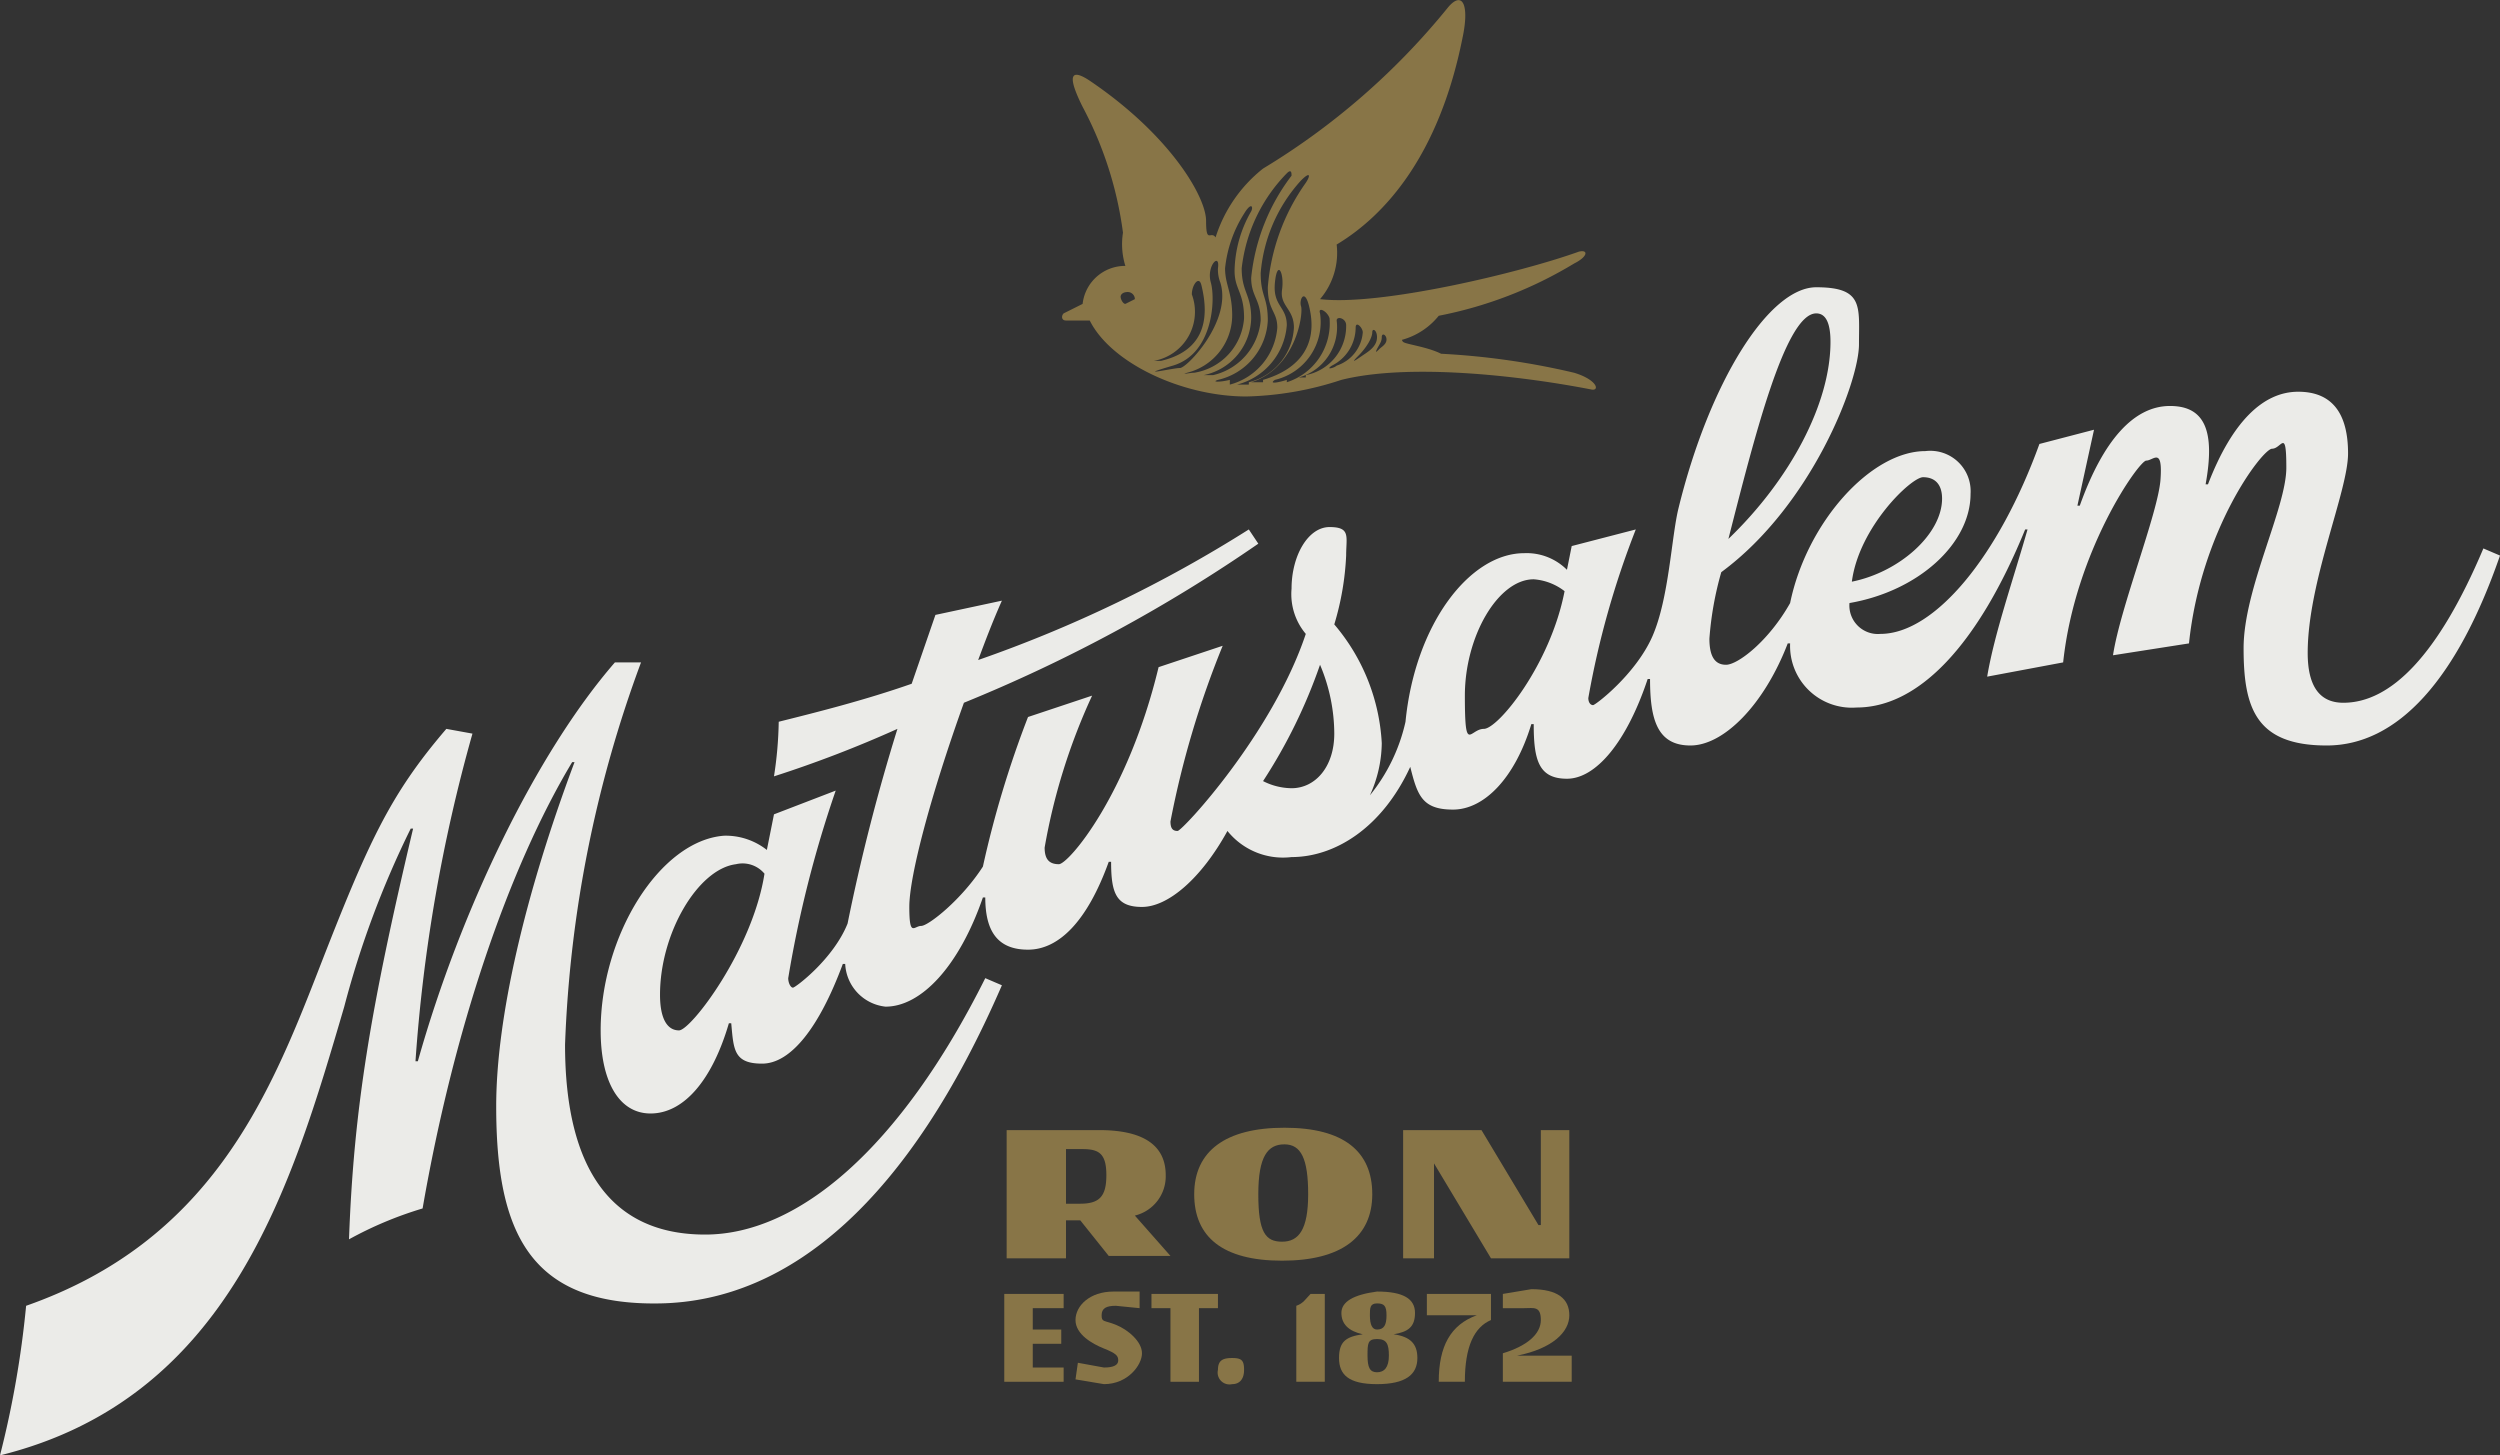 <svg xmlns="http://www.w3.org/2000/svg" viewBox="0 0 105.3 61.3"><rect x="0" y="0" width="105.3" height="61.3" fill="#333333" stroke="none"/><g id="Capa_2" data-name="Capa 2"><g id="DESIGN"><path d="M58.1,14.7c.1-.1.3-.2.3-.4s-.2-.3-.2-.1-.1.3-.2.5,0,.1.1,0m-.6.2c.3-.2.5-.4.5-.7s-.2-.4-.2-.2-.2.6-.6,1,0,.1.3-.1m-1.2.5A1.6,1.6,0,0,0,57.4,14c0-.2-.3-.5-.3-.2a1.8,1.8,0,0,1-1,1.6c-.3.2.1.1.2,0m-1.3.4a2.1,2.1,0,0,0,1.7-2.1c0-.3-.4-.4-.4-.2a2.2,2.2,0,0,1-1.6,2.4H55m-.8.2A2.6,2.6,0,0,0,56,13.4c-.1-.3-.5-.5-.4-.2A2.5,2.5,0,0,1,53.7,16c-.3.2.2.1.5,0m-1,0c1.7-.5,2.2-1.6,2-2.8s-.5-.6-.4-.3-.2,2.6-2.1,3.2h.5m-.6,0a2.5,2.5,0,0,0,1.9-2.3c0-.8-.6-.9-.5-1.6s-.2-1.3-.3-.3.5,1,.5,1.8a2.8,2.8,0,0,1-2.1,2.5h.5m-.8,0a2.7,2.7,0,0,0,2-2.4c0-.7-.4-.7-.4-1.7A8.8,8.8,0,0,1,55,7.7c.2-.3.2-.5-.2-.1a6.6,6.6,0,0,0-1.7,3.9c0,1,.3,1,.3,2A2.7,2.7,0,0,1,51.3,16c-.3.1.1.1.5,0m-.7-.2a2.6,2.6,0,0,0,2-2.3c0-.9-.4-1-.4-1.8a8.5,8.5,0,0,1,1.7-4.3c0-.1,0-.3-.2-.1a6.8,6.8,0,0,0-1.9,4c0,1,.4,1.1.4,2.1a2.5,2.5,0,0,1-2,2.4h.4m1.3-2.4c0-1.1-.4-1.2-.4-2a5.2,5.2,0,0,1,.7-2.5c.1-.2,0-.4-.3.1a5.3,5.3,0,0,0-.8,2.3c0,.7.3,1,.3,2A2.5,2.5,0,0,1,50,15.7c-.3.1.1,0,.3,0a2.5,2.5,0,0,0,2.1-2.3m-1-1.5a1.5,1.5,0,0,1-.1-.6c.1-.7-.5-.1-.3.6s.1,3-1.6,3.5,0,.1.3.1,2.2-2,1.7-3.6m-.8.1c-.1-.4-.4,0-.4.4a2.1,2.1,0,0,1-1.6,2.8h.3c1.7-.4,2.1-1.6,1.7-3.2m-2.8.6a.3.3,0,0,0-.3-.3c-.2,0-.3.1-.3.2s.1.3.2.3l.4-.2m-1.9.9h-1c-.2,0-.2-.2-.1-.3l.8-.4a1.8,1.8,0,0,1,1.8-1.6,3.1,3.1,0,0,1-.1-1.4,15.6,15.6,0,0,0-1.7-5.3c-.8-1.6-.3-1.5.3-1.1,3.4,2.3,4.9,4.9,4.9,5.9s.2.4.4.7a6,6,0,0,1,2-2.9A29.9,29.9,0,0,0,61,.3c.6-.7.9-.1.6,1.3-1,5-3.3,7.5-5.3,8.7a3,3,0,0,1-.7,2.3c2.5.3,8.4-1.1,10.9-2,.4-.1.4.2-.2.5a17.4,17.4,0,0,1-5.7,2.2,3,3,0,0,1-1.5,1s-.1,0,0,.1,1,.2,1.6.5a31.4,31.4,0,0,1,5.6.8c1,.3,1.1.8.7.7-3.1-.6-7.7-1.1-10.5-.4a13.7,13.7,0,0,1-4,.7c-2.7,0-5.7-1.4-6.6-3.2" style="fill:#887547"></path><path d="M81.8,21c0-.6-.3-.9-.8-.9s-2.7,2.1-3,4.4c2-.4,3.8-2,3.8-3.5m-4.7-6.6q0-1.2-.6-1.2c-1.3,0-2.6,5.2-3.7,9.5,2.6-2.5,4.3-5.7,4.3-8.3M65.9,24.9a2.4,2.4,0,0,0-1.3-.5c-1.5,0-2.9,2.4-2.9,4.9s.2,1.4.8,1.4,2.8-2.7,3.4-5.8m-9.7,6a7.5,7.5,0,0,0-.6-2.9,22.3,22.3,0,0,1-2.4,4.9,2.7,2.7,0,0,0,1.2.3c1,0,1.8-.9,1.8-2.3m-24,5.9a1.2,1.2,0,0,0-1.2-.4c-1.6.2-3.2,2.9-3.2,5.5,0,1,.3,1.5.8,1.5s3.1-3.4,3.6-6.6M27.4,46.9c-1.3,0-2.1-1.3-2.1-3.5,0-4,2.5-8,5.2-8.2a2.8,2.8,0,0,1,1.8.6l.3-1.5,2.6-1a48.4,48.4,0,0,0-2,7.9c0,.2.1.4.2.4s1.7-1.2,2.3-2.7a83.1,83.1,0,0,1,2.1-8.2,49.7,49.7,0,0,1-5.2,2,16.4,16.4,0,0,0,.2-2.3c1.6-.4,3.6-.9,5.6-1.6l1-2.9,2.8-.6c-.4.9-.7,1.7-1,2.5a55.3,55.3,0,0,0,11.4-5.5l.4.6a64.6,64.6,0,0,1-12.4,6.7c-1.4,3.9-2.3,7.3-2.3,8.6s.2.8.5.8,1.7-1.1,2.6-2.5a43,43,0,0,1,1.9-6.3l2.7-.9a25.8,25.8,0,0,0-2,6.4c0,.5.2.7.6.7s2.9-2.9,4.2-8.3l2.7-.9a39.2,39.2,0,0,0-2.2,7.4c0,.3.1.4.3.4s4-4.1,5.4-8.3a2.6,2.6,0,0,1-.6-1.9c0-1.4.7-2.6,1.6-2.6s.7.4.7,1.2a11.8,11.8,0,0,1-.5,2.9,8.4,8.4,0,0,1,2,5,5.4,5.4,0,0,1-.5,2.2h0a7.5,7.5,0,0,0,1.5-3.1c.4-4.1,2.7-7.1,5-7.1A2.4,2.4,0,0,1,66,24l.2-1,2.7-.7a37,37,0,0,0-2,7.1c0,.2.1.3.2.3s1.8-1.3,2.5-2.9.8-4.2,1.1-5.4c1.3-5.3,3.8-9.3,5.8-9.3s1.8.8,1.8,2.4-2,6.8-5.8,9.6a13.8,13.8,0,0,0-.5,2.8c0,.7.2,1.1.7,1.1s1.8-1,2.7-2.6c.7-3.4,3.4-6.4,5.7-6.4A1.7,1.7,0,0,1,83,20.8c0,2.1-2.2,4.1-5.1,4.6a1.2,1.2,0,0,0,1.3,1.3c2.3,0,5-3.3,6.7-8l2.3-.6-.7,3.2h.1c1-2.8,2.3-4.2,3.8-4.2s1.9,1.1,1.5,3.3H93c1-2.6,2.3-3.9,3.8-3.9s2.1,1,2.1,2.6-1.7,5.4-1.7,8.4q0,2.1,1.5,2.1c2,0,4-2,5.9-6.5l.7.3c-1.8,5.2-4.3,8-7.3,8s-3.5-1.6-3.5-4.1,1.8-5.9,1.8-7.6-.2-.8-.6-.8-3,3.4-3.5,8.2l-3.2.5c.3-2,1.9-6,2-7.4s-.3-.8-.6-.8-3,3.8-3.5,8.5l-3.2.6c.3-1.8,1.1-4.1,1.7-6.2h-.1c-2,4.9-4.5,7.5-7.1,7.5a2.6,2.6,0,0,1-2.8-2.7h-.1c-1,2.6-2.7,4.3-4.1,4.3s-1.7-1.1-1.7-2.8h-.1c-.9,2.7-2.2,4.2-3.4,4.2s-1.4-.8-1.4-2.3h-.1c-.7,2.3-2,3.6-3.3,3.6s-1.5-.6-1.8-1.8h0c-1.2,2.6-3.2,3.8-5,3.8A3,3,0,0,1,51.7,35c-1.1,2-2.5,3.2-3.6,3.2s-1.3-.6-1.3-1.9h-.1c-.9,2.5-2.1,3.7-3.4,3.7s-1.8-.8-1.8-2.2h-.1c-1,2.9-2.6,4.6-4.1,4.6a1.9,1.9,0,0,1-1.7-1.8h-.1c-1,2.7-2.2,4.2-3.4,4.2s-1.2-.6-1.3-1.7h-.1c-.7,2.4-1.9,3.8-3.3,3.8M1.1,55c7.7-2.7,10.2-8.7,12.3-14.1s3-7.4,5.4-10.2l1.1.2a67.9,67.9,0,0,0-2.4,13.8h.1c1.8-6.4,5-13,8.3-16.8H27a51.5,51.5,0,0,0-3.2,16.1c0,5.3,2,8,5.9,8s8.2-3.6,11.8-10.8l.7.3c-3.9,9-8.9,13.3-14.4,13.4s-6.9-3-6.9-8.3c0-3.7,1.2-8.9,3.3-14.5h-.1c-2.7,4.5-5,11.3-6.3,18.8a15.8,15.8,0,0,0-3.1,1.3c.2-5.5.9-9.7,2.7-17.3h-.1a39.6,39.6,0,0,0-2.8,7.5C12.3,49.9,9.7,58.9,0,61.3A41.4,41.4,0,0,0,1.1,55" style="fill:#ebebe8"></path><polygon points="44.8 57.6 44.8 58.2 42.3 58.2 42.3 54.5 44.8 54.5 44.8 55.1 43.5 55.1 43.5 56 44.7 56 44.7 56.6 43.5 56.6 43.5 57.6 44.8 57.6" style="fill:#887547"></polygon><path d="M45.4,57.4l1.1.2q.6,0,.6-.3c0-.2-.1-.3-.6-.5s-1.2-.6-1.2-1.2.6-1.2,1.6-1.2H48v.7L47,55c-.4,0-.6.1-.6.4s.1.2.6.4,1.1.7,1.1,1.2-.6,1.3-1.6,1.3l-1.2-.2Z" style="fill:#887547"></path><polygon points="51.3 55.1 50.5 55.1 50.5 58.2 49.3 58.2 49.3 55.1 48.5 55.1 48.5 54.5 51.3 54.5 51.3 55.1" style="fill:#887547"></polygon><path d="M51.3,57.7c0-.4.2-.5.6-.5s.5.1.5.5-.2.6-.5.6a.5.5,0,0,1-.6-.6" style="fill:#887547"></path><path d="M54.6,55c.3-.1.4-.3.6-.5h.6v3.7H54.6Z" style="fill:#887547"></path><path d="M57.7,55.4q0,.6.3.6c.3,0,.4-.2.4-.6s-.1-.5-.4-.5-.3.2-.3.5m.8,1.7c0-.5-.1-.7-.5-.7s-.4.2-.4.7.1.7.4.7.5-.2.5-.7m1.2.1c0,.7-.5,1.1-1.7,1.1s-1.6-.4-1.6-1.1.3-.9,1-1h0q-.9-.2-.9-.9t1.5-.9c1.1,0,1.6.3,1.6.9s-.3.8-.9.9h0c.7.1,1,.4,1,1" style="fill:#887547"></path><path d="M62.2,55.4H60.1v-.9h2.7v1.1c-.7.3-1.1,1.1-1.1,2.6H60.6c0-1.5.5-2.4,1.6-2.8" style="fill:#887547"></path><path d="M66.2,57.3v.9H63.3V57c1-.3,1.6-.8,1.6-1.4s-.3-.5-.7-.5h-.9v-.6l1.2-.2c1.1,0,1.6.4,1.6,1.1s-.7,1.4-2.2,1.7h2.3Z" style="fill:#887547"></path><path d="M44.9,50.7h.6c.8,0,1.1-.3,1.1-1.2s-.3-1.1-1-1.1h-.7Zm4.4,2.2H46.7l-1.2-1.5h-.6V53H42.4V47.6h3.9c1.8,0,2.8.6,2.8,1.9a1.7,1.7,0,0,1-1.3,1.7Z" style="fill:#887547"></path><path d="M55.1,50.3c0-1.5-.3-2.1-1-2.1s-1.1.5-1.1,2.1.3,2,1,2,1.1-.5,1.1-2m-4.8,0c0-1.8,1.3-2.8,3.8-2.8s3.7,1,3.7,2.8-1.3,2.8-3.8,2.8-3.7-1-3.7-2.8" style="fill:#887547"></path><polygon points="59.1 47.6 62.4 47.6 64.8 51.6 64.9 51.6 64.9 47.6 66.1 47.6 66.1 53 62.8 53 60.4 49 60.4 49 60.4 53 59.1 53 59.1 47.6" style="fill:#887547"></polygon></g></g></svg>